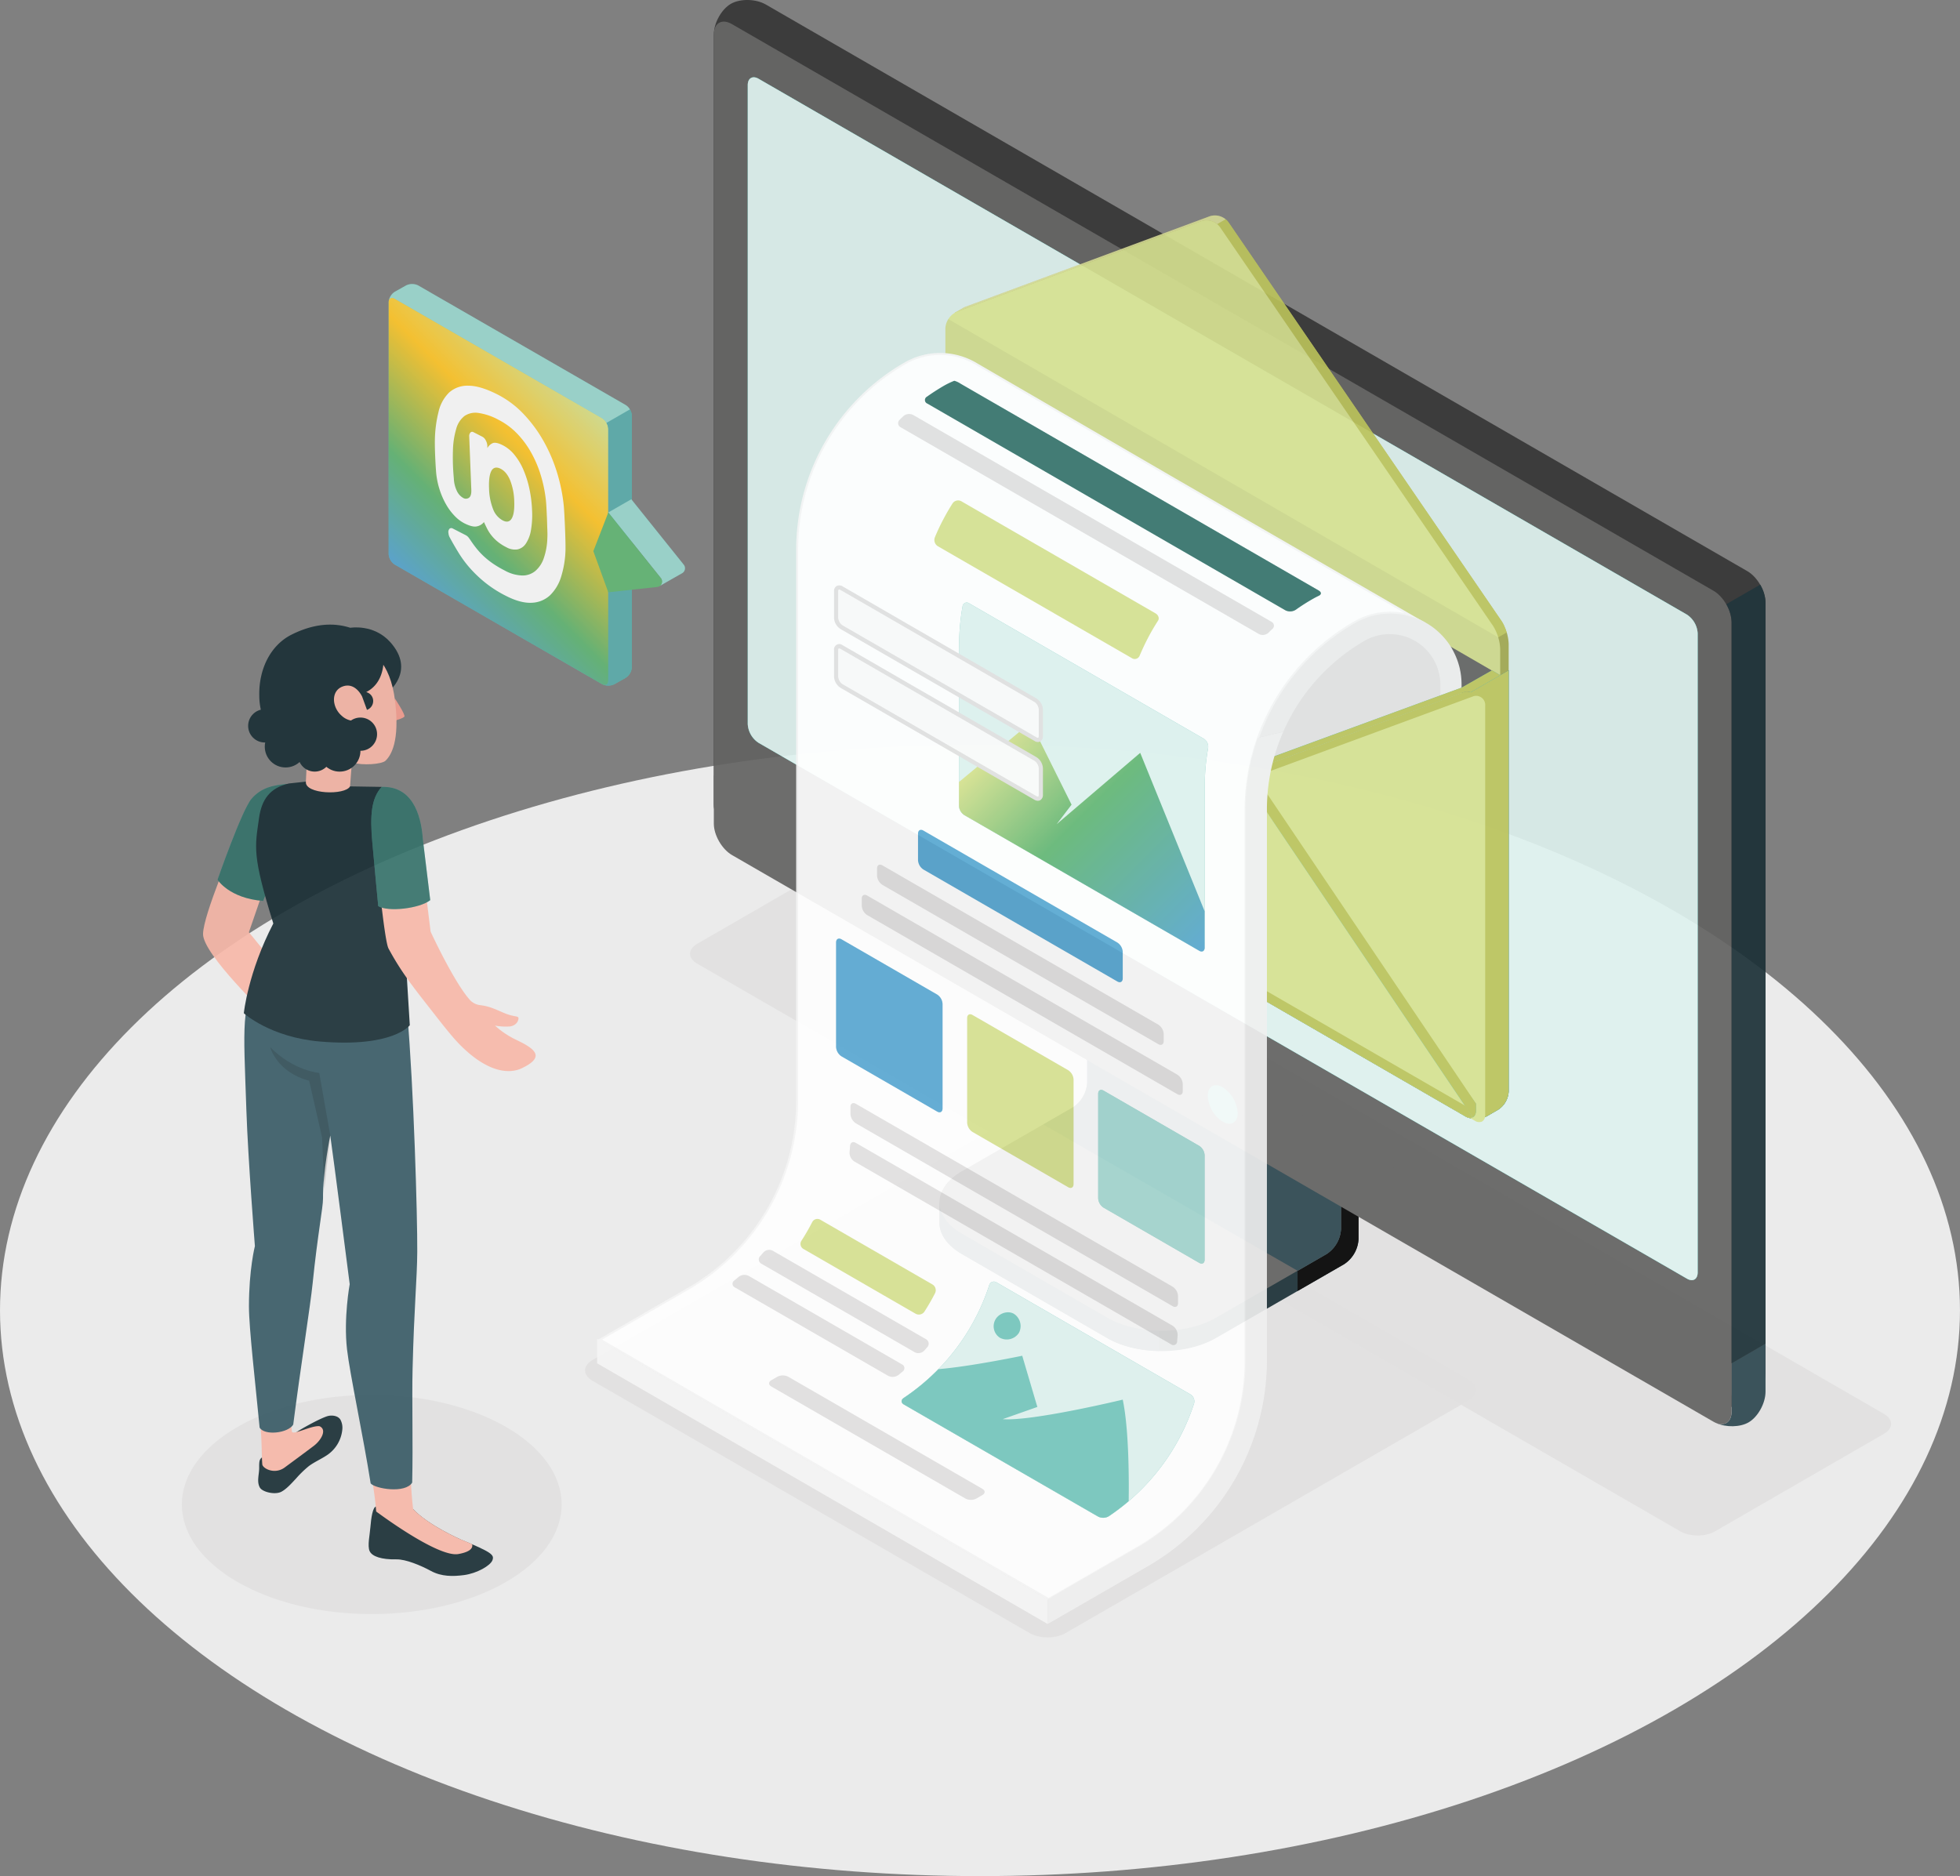 <?xml version="1.0" encoding="UTF-8"?>
<svg xmlns="http://www.w3.org/2000/svg" xmlns:xlink="http://www.w3.org/1999/xlink" viewBox="0 0 987.71 945.49">
  <rect x="0" y="0" width="987.71" height="945.49" fill="#808080" stroke="none"/>
  <defs>
    <style>.cls-1,.cls-16{fill:#f5f5f5;}.cls-1,.cls-2,.cls-3{opacity:0.91;}.cls-15,.cls-2{fill:#e1e0e0;}.cls-4{fill:#192e35;}.cls-5{fill:#616160;}.cls-6{fill:#2b454e;}.cls-7{fill:#353535;}.cls-27,.cls-8{fill:#59bcaf;}.cls-11,.cls-18,.cls-20,.cls-25,.cls-9{fill:#fff;}.cls-27,.cls-9{opacity:0.8;}.cls-10{fill:#bbc25a;}.cls-11{opacity:0.35;}.cls-12{opacity:0.2;}.cls-13{fill:#d6e190;}.cls-14{opacity:0.05;}.cls-17{fill:#ececec;}.cls-18,.cls-22{opacity:0.4;}.cls-19{opacity:0.15;}.cls-21{fill:#f0f0f0;}.cls-23{fill:url(#Degradado_sin_nombre_3);}.cls-24,.cls-26{fill:#58a7d2;}.cls-25{opacity:0.5;}.cls-26{opacity:0.3;}.cls-28{fill:#fbfbfb;}.cls-29{fill:url(#Degradado_sin_nombre_22);}.cls-30{fill:#5badab;}.cls-31{fill:#63b674;}.cls-32{fill:#f7b8a8;}.cls-33{fill:#385a65;}.cls-34{fill:#f39d90;}</style>
    <linearGradient id="Degradado_sin_nombre_3" x1="610.37" y1="475.29" x2="506.21" y2="371.13" gradientUnits="userSpaceOnUse">
      <stop offset="0" stop-color="#57a5d1"></stop>
      <stop offset="0.62" stop-color="#62b573"></stop>
      <stop offset="1" stop-color="#d7e18e"></stop>
    </linearGradient>
    <linearGradient id="Degradado_sin_nombre_22" x1="206.52" y1="292.35" x2="295.87" y2="203" gradientUnits="userSpaceOnUse">
      <stop offset="0" stop-color="#57a5d1"></stop>
      <stop offset="0.31" stop-color="#62b573"></stop>
      <stop offset="0.69" stop-color="#ffc629"></stop>
      <stop offset="1" stop-color="#d7e18e"></stop>
    </linearGradient>
  </defs>
  <g id="Capa_2" data-name="Capa 2">
    <g id="Capa_1-2" data-name="Capa 1">
      <ellipse id="Floor" class="cls-1" cx="493.85" cy="660.36" rx="493.85" ry="285.13"></ellipse>
      <path id="Shadow" class="cls-2" d="M537,823,740.21,705.7c5-2.89,5-7.58,0-10.48L520,568.06c-5-2.89-13.14-2.89-18.16,0L298.58,685.39c-5,2.89-5,7.59,0,10.48L518.83,823C523.85,825.93,532,825.93,537,823Z"></path>
      <ellipse id="Shadow-2" data-name="Shadow" class="cls-2" cx="187.34" cy="758.19" rx="95.69" ry="55.25"></ellipse>
      <path id="Shadow-3" data-name="Shadow" class="cls-2" d="M864.2,771.77l85.19-49.18c4.8-2.78,4.8-7.27,0-10.05L453.9,426.47c-4.8-2.77-12.59-2.77-17.39,0l-85.19,49.18c-4.8,2.78-4.8,7.27,0,10L846.81,771.77C851.61,774.54,859.4,774.54,864.2,771.77Z"></path>
      <g id="Device" class="cls-3">
        <path class="cls-4" d="M558,674.37,484.77,632c-7.54-4.36-11.32-10.07-11.32-15.79s0-10.18,0-10.18l76-42.85a16.08,16.08,0,0,0,7.29-12.62V472.47L684.6,546.38V624.5a16.12,16.12,0,0,1-7.29,12.63l-64.63,37.24C597.58,683.09,573.1,683.08,558,674.37Z"></path>
        <path d="M653.89,640.49v10.14l23.44-13.51a16.12,16.12,0,0,0,7.29-12.63v-78.1l-24.37-14.06c-.51,6.19-1.06,12.58-1.56,18.81L675.78,561V619.4A16,16,0,0,1,668.5,632Z"></path>
        <path class="cls-5" d="M675.78,619.42A16.08,16.08,0,0,1,668.49,632l-55.8,32.15c-15.1,8.71-39.58,8.72-54.68,0l-73.27-42.34c-15.09-8.71-15.1-22.84,0-31.56l55.84-32.16a16.14,16.14,0,0,0,7.29-12.63V487.13L675.78,561Z"></path>
        <path class="cls-6" d="M525.73,566.71h0l14.85-8.57a16.14,16.14,0,0,0,7.29-12.63V487.13L675.78,561v58.38A16.08,16.08,0,0,1,668.49,632l-14.59,8.43Z"></path>
        <path class="cls-6" d="M473.43,606.07v10.18c0,5.72,3.79,11.41,11.33,15.78L558,674.35c7.24,4.21,16.62,6.32,26.09,6.48V670.69c-9.47-.13-18.85-2.31-26.09-6.48l-73.24-42.36C477.22,617.51,473.43,611.79,473.43,606.07Z"></path>
        <path class="cls-7" d="M881.16,707.11c-4.72,2.72-12.63,2.58-17.66-.33L368.83,421.19c-5-2.91-9.11-10-9.11-15.78v-388c0-5.81,3.83-12.73,8.55-15.46s12.62-2.58,17.66.33L880.59,287.87c5,2.9,9.11,10,9.11,15.78v388C889.7,697.46,885.88,704.38,881.16,707.11Z"></path>
        <path class="cls-5" d="M863.49,706.77,368.83,421.18c-5-2.91-9.11-10-9.11-15.78V17.4c0-5.81,4.08-8.17,9.11-5.26L863.49,297.73c5,2.9,9.11,10,9.11,15.78v388C872.61,707.32,868.53,709.67,863.49,706.77Z"></path>
        <path class="cls-6" d="M864.83,717.17c5,2.23,12,2.15,16.33-.34,4.72-2.73,8.55-9.63,8.55-15.48V677.08L872.62,687v24.27C872.62,716.54,869.25,718.94,864.83,717.17Z"></path>
        <path class="cls-5" d="M872.62,687v24.25c0,5.81-4.08,8.17-9.12,5.26L368.83,430.89c-5-2.9-9.11-10-9.11-15.78V390.78Z"></path>
        <path class="cls-8" d="M855.51,641.26V319.18a12.11,12.11,0,0,0-5.47-9.47l-467.75-270c-3-1.75-5.47-.33-5.47,3.15V364.89a12.07,12.07,0,0,0,5.46,9.47l467.78,270C853.07,646.16,855.51,644.74,855.51,641.26Z"></path>
        <path class="cls-8" d="M855.51,641.26V319.18a12.11,12.11,0,0,0-5.47-9.47l-467.75-270c-3-1.75-5.47-.33-5.47,3.15V364.89a12.07,12.07,0,0,0,5.46,9.47l467.78,270C853.07,646.16,855.51,644.74,855.51,641.26Z"></path>
        <path class="cls-9" d="M855.51,641.26V319.18a12.11,12.11,0,0,0-5.47-9.47l-467.75-270c-3-1.75-5.47-.33-5.47,3.15V364.89a12.07,12.07,0,0,0,5.46,9.47l467.78,270C853.07,646.16,855.51,644.74,855.51,641.26Z"></path>
        <path class="cls-8" d="M616.17,547.94a16.67,16.67,0,0,1,7.54,13c0,4.81-3.38,6.76-7.54,4.36a16.66,16.66,0,0,1-7.54-13.06C608.63,547.48,612,545.54,616.17,547.94Z"></path>
        <path class="cls-4" d="M869.93,304.49a19.38,19.38,0,0,1,2.69,9V687l17.09-9.89V303.65a18.84,18.84,0,0,0-2.68-9Z"></path>
      </g>
      <g id="Newsletter" class="cls-3">
        <g id="Envelope">
          <path class="cls-8" d="M760.26,337.82,480.68,176.41l-11.19,6.46a11.68,11.68,0,0,0-5.26,9.11V398.21a11.68,11.68,0,0,0,5.26,9.11L738.55,562.66a11.67,11.67,0,0,0,10.52,0l5.93-3.42a11.68,11.68,0,0,0,5.26-9.11Z"></path>
          <path class="cls-5" d="M760.26,337.82,480.68,176.41l-11.19,6.46a11.68,11.68,0,0,0-5.26,9.11V398.21a11.68,11.68,0,0,0,5.26,9.11L738.55,562.66a11.67,11.67,0,0,0,10.52,0l5.93-3.42a11.68,11.68,0,0,0,5.26-9.11Z"></path>
          <path class="cls-10" d="M482.22,158.28l-1.14-.63,4.34-2.52h0a8.76,8.76,0,0,1,1.16-.55l123-45.59a8.48,8.48,0,0,1,9.45,3L756.7,313a23.77,23.77,0,0,1,3.56,11.48v13.35L756,340.3,480.68,176.41V163.06A9,9,0,0,1,482.22,158.28Z"></path>
          <path class="cls-10" d="M613.37,113a6.79,6.79,0,0,1,1.42,1.51l137.65,201a21.29,21.29,0,0,1,2.56,5.74l4.28-2.47a30.27,30.27,0,0,0-1.11-3s0-.06,0-.08c-.19-.42-.37-.82-.58-1.22a1.86,1.86,0,0,1-.11-.19,10.46,10.46,0,0,0-.73-1.21L619.07,112a6.9,6.9,0,0,0-.69-.83,8,8,0,0,0-.74-.68Z"></path>
          <path class="cls-11" d="M481.13,157.63a6.61,6.61,0,0,1,1.17-.56l123.06-45.61a8.43,8.43,0,0,1,8,1.51l4.27-2.48a8.5,8.5,0,0,0-8-1.5l-123,45.58a6.92,6.92,0,0,0-1.16.57Z"></path>
          <path class="cls-8" d="M757.44,314.2a13.87,13.87,0,0,0-.74-1.21A13.87,13.87,0,0,1,757.44,314.2Z"></path>
          <path class="cls-8" d="M618.37,111.16c-.23-.23-.47-.45-.73-.67A7.84,7.84,0,0,1,618.37,111.16Z"></path>
          <path class="cls-8" d="M759.28,318.74a24.37,24.37,0,0,0-1.12-3A24.37,24.37,0,0,1,759.28,318.74Z"></path>
          <path class="cls-8" d="M758.13,315.61c-.19-.42-.39-.82-.59-1.21C757.74,314.79,757.94,315.19,758.13,315.61Z"></path>
          <path class="cls-12" d="M758.16,315.7l0-.09Z"></path>
          <polygon class="cls-12" points="759.28 318.75 759.28 318.75 759.28 318.75 759.28 318.75"></polygon>
          <polygon class="cls-12" points="617.64 110.49 617.64 110.5 617.64 110.49 617.64 110.49"></polygon>
          <path class="cls-12" d="M757.54,314.4a1.24,1.24,0,0,1-.1-.2A1.24,1.24,0,0,0,757.54,314.4Z"></path>
          <path class="cls-12" d="M619.07,112a9,9,0,0,0-.7-.83A6.84,6.84,0,0,1,619.07,112Z"></path>
          <path class="cls-13" d="M614.8,114.47l137.64,201A23.83,23.83,0,0,1,756,327V340.3L476.41,178.87V165.53a9.7,9.7,0,0,1,5.9-8.47l123-45.59A8.47,8.47,0,0,1,614.8,114.47Z"></path>
          <path class="cls-14" d="M476.41,165.53a9,9,0,0,1,1.5-4.7L755,321.21l0,.05a21.1,21.1,0,0,1,1,5.69V340.3L476.41,178.87Z"></path>
          <path class="cls-15" d="M636.26,365.73a108.49,108.49,0,0,0-8.57,42.3v8.15l104.43,54.39v0h0V445.32l0-100.15a31.7,31.7,0,0,0-.82-7.19v0c-.21-.93-.48-1.83-.76-2.73-.14-.44-.31-.9-.46-1.34a29.15,29.15,0,0,0-1.76-3.86,30.8,30.8,0,0,0-4-5.78c-.44-.53-.93-1-1.41-1.51s-1-1-1.53-1.43a32,32,0,0,0-5.15-3.71,31.49,31.49,0,0,0-31.84,0s-1.85-.75-5.24-2.05a109.1,109.1,0,0,0-36.85,38A111.38,111.38,0,0,0,636.26,365.73Z"></path>
          <polygon class="cls-16" points="300.89 687.04 527.89 818.39 527.89 806.07 300.91 674.71 300.89 687.04"></polygon>
          <path class="cls-17" d="M636.26,365.73a111.38,111.38,0,0,1,6-12.14q2.47-4.3,5.36-8.36c.53-.76,1.07-1.51,1.64-2.24s1-1.37,1.53-2,.88-1.13,1.34-1.67c.15-.19.29-.38.44-.55.57-.67,1.13-1.34,1.72-2a9.55,9.55,0,0,1,.8-.9c.44-.53.92-1,1.38-1.55,1-1.16,2.14-2.29,3.25-3.36.63-.65,1.26-1.28,1.9-1.86a7.27,7.27,0,0,1,.57-.55c.59-.54,1.17-1.09,1.76-1.61s1.38-1.24,2.1-1.82,1.15-1,1.76-1.47a9.08,9.08,0,0,1,.88-.71c.67-.55,1.36-1.07,2-1.6.88-.69,1.78-1.34,2.71-2s1.86-1.32,2.81-1.93,1.88-1.23,2.85-1.84c.19-.13.35-.23.54-.34.82-.5,1.64-1,2.45-1.46s1.49-.82,2.23-1.18a40.25,40.25,0,0,1,3.92-1.65,36.54,36.54,0,0,1,4.44-1.28c.5-.11,1-.21,1.49-.3a36.87,36.87,0,0,1,6-.5c.55,0,1.07,0,1.62,0a23,23,0,0,1,2.36.19c.44,0,.88.11,1.33.17a6.68,6.68,0,0,1,.85.12c.34.05.65.11,1,.19a.32.32,0,0,1,.13,0c.48.11,1,.24,1.46.34a10.75,10.75,0,0,1,1.11.31l.57.17c.4.11.8.23,1.19.38A26.26,26.26,0,0,1,715,312c.63.27,1.26.58,1.88.9a2.42,2.42,0,0,1,.55.29c.33.17.69.36,1,.57s.65.41,1,.6a35.94,35.94,0,0,1,3.48,2.41c0,.09.13.11.17.15.56.46,1.13.92,1.7,1.45l0,0c.4.35.79.73,1.17,1.11.23.21.44.44.65.65a38.68,38.68,0,0,1,2.92,3.44c.37.5.73,1,1.06,1.53s.8,1.21,1.18,1.86c0,0,0,0,0,.09a20,20,0,0,1,1,1.88,28.66,28.66,0,0,1,1.19,2.64c.17.42.36.86.5,1.32a4.63,4.63,0,0,1,.21.59c.23.67.42,1.34.61,2a19.77,19.77,0,0,1,.48,2s0,.06,0,.08a14,14,0,0,1,.28,1.38,4.85,4.85,0,0,1,.08.53c.06.46.15.9.19,1.34s.12,1.19.15,1.8c.06.84.08,1.66.08,2.52l0,100.13H725.83l0-100.13a25.52,25.52,0,0,0-38.3-22.12,98.62,98.62,0,0,0-40.84,45.74l-12.78,3Q635,368.74,636.26,365.73Z"></path>
          <path class="cls-8" d="M471.33,401a2.11,2.11,0,0,0,.29.42l116.5-36.94a20.06,20.06,0,0,1,25.18,7.75L737.85,557.31l4.61,2.66,0,0a3.77,3.77,0,0,0,3.56.4L618,369.57a20.14,20.14,0,0,0-25.2-7.77Z"></path>
          <path class="cls-18" d="M624.77,390.36l-.29-.25,113.37,167.2,4.62,2.67,0,0a3.82,3.82,0,0,0,3.56.4L629.26,387.68Z"></path>
          <path class="cls-18" d="M471.32,401a2.11,2.11,0,0,0,.29.42l116.52-37a20.07,20.07,0,0,1,25.18,7.76l4.61-2.69a20.14,20.14,0,0,0-25.16-7.71Z"></path>
          <path class="cls-8" d="M464.33,190.66h0c.25-1.51,1-1.93,2.08-1.22a6.18,6.18,0,0,1,1.34,1.39l.58.81,115,174.79,17.17,23.92a9.81,9.81,0,0,0,9.45,3.54l14.82-3.52,113.13-41.65a5.64,5.64,0,0,1,2.3-.08,4.1,4.1,0,0,1,.86.27l-4.26-2.46L628.33,386.19l-14.28,5.1a9.73,9.73,0,0,1-9.45-3.54l-17.17-23.9L471.9,188.25a4.71,4.71,0,0,0-1.3-1.2l10-5.76-4.2-2.41-6.91,4A12,12,0,0,0,464.33,190.66Z"></path>
          <path class="cls-18" d="M583.33,366.42l17.17,23.92a9.79,9.79,0,0,0,9.45,3.54l14.82-3.52-.29-.25-.72-1.13-9.7,2.3a9.71,9.71,0,0,1-9.45-3.54l-17-23.64Z"></path>
          <path class="cls-10" d="M469.49,182.85l6.92-4,4.19,2.41-10,5.76,0,0h0a4.79,4.79,0,0,1,1.3,1.2L587.44,363.84l.17.23v0l-4.28,2.32-115-174.79-.59-.81a6,6,0,0,0-1.34-1.39c-1-.71-1.82-.29-2.07,1.22h0A12,12,0,0,1,469.49,182.85Z"></path>
          <path class="cls-8" d="M735.59,352.07l24.67-14.25V550.13a11.68,11.68,0,0,1-5.26,9.11l-5.93,3.42a11.67,11.67,0,0,1-10.52,0l-3-1.7Z"></path>
          <path class="cls-10" d="M735.59,352.07l24.67-14.25V550.13a11.68,11.68,0,0,1-5.26,9.11l-5.93,3.42a11.67,11.67,0,0,1-10.52,0l-3-1.7Z"></path>
          <path class="cls-10" d="M468.35,191.64v204A10.58,10.58,0,0,0,470,401a10.91,10.91,0,0,0,3.08,3.43l.19.13a2.74,2.74,0,0,0,.36.23l269,155.32,0,0a4.73,4.73,0,0,0,1,.48,6.86,6.86,0,0,0,.06-.94V353.38a4.57,4.57,0,0,0-5.91-4.66L624.76,390.37l-14.82,3.52a9.81,9.81,0,0,1-9.45-3.54l-17.17-23.92Z"></path>
          <path class="cls-13" d="M468.91,194.13V400.37a10.77,10.77,0,0,0,1.63,5.32,11.64,11.64,0,0,0,3.08,3.46l.21.1a2.26,2.26,0,0,0,.34.23L743.22,564.8l0,0a3.73,3.73,0,0,0,3.59.42,3.22,3.22,0,0,0,1.57-2.51,7.12,7.12,0,0,0,.06-1V355.53a4.57,4.57,0,0,0-5.91-4.65L629.44,392.52l-14.81,3.53a9.8,9.8,0,0,1-9.46-3.55L588,368.59,473,193.8l-.59-.82C470.5,190.28,468.91,190.78,468.91,194.13Z"></path>
          <path class="cls-8" d="M469.49,407.33c-.12-.06-.22-.14-.35-.22l-.2-.12a11.26,11.26,0,0,1-3.07-3.44,10.77,10.77,0,0,1-1.64-5.24l119.09-31.87L503.57,427Z"></path>
          <path class="cls-10" d="M469.49,407.33c-.12-.06-.22-.14-.35-.22l-.2-.12a11.26,11.26,0,0,1-3.07-3.44,10.77,10.77,0,0,1-1.64-5.24l119.09-31.87L503.57,427Z"></path>
          <path class="cls-8" d="M743.8,559.62c0,1.74-.62,2.94-1.64,3.46a3.72,3.72,0,0,1-3.58-.4l0,0-92.63-53.48L624.75,390.36l119,165.83Z"></path>
          <path class="cls-10" d="M613.35,372.17,742.17,563.08c1-.53,1.64-1.72,1.64-3.46V556.2L618,369.57a.13.13,0,0,0,0-.07Z"></path>
          <path class="cls-13" d="M465.87,403.55a11.26,11.26,0,0,0,3.07,3.44l.2.12,269.4,155.55,0,0a3.72,3.72,0,0,0,3.58.4l-128.83-191A20.25,20.25,0,0,0,588,364.36Z"></path>
          <path class="cls-10" d="M465.87,403.55A10.68,10.68,0,0,0,469,407l.19.13L738.55,562.66l0,0a3.77,3.77,0,0,0,3.58.4l-3.58-5.7L473.83,404.49l-.21-.13a10.76,10.76,0,0,1-2.79-3Z"></path>
          <path class="cls-19" d="M759.28,318.74,755,321.21a20.85,20.85,0,0,1,1,5.75v13.33l4.27-2.48V324.46A21.18,21.18,0,0,0,759.28,318.74Z"></path>
          <polygon class="cls-8" points="736.79 346.45 741.05 348.91 745.37 346.42 756 340.3 751.87 337.84 736.79 346.45"></polygon>
          <path class="cls-10" d="M736.6,346.53l15.27-8.69L756,340.3l-10.63,6.12-4.32,2.49,0,0a3.83,3.83,0,0,0-.81-.26,5.63,5.63,0,0,0-2.3.08l-8.6,3.17-98.75,36.36L629,386Z"></path>
        </g>
        <path class="cls-20" d="M302.41,675.12,347,649.35a109.7,109.7,0,0,0,54.69-94.72V277.07a108.37,108.37,0,0,1,54.18-93.85,35.33,35.33,0,0,1,17.85-4.85,35.9,35.9,0,0,1,17.88,4.82l.28.17,98.42,57.18,99.74,57.59,21,12.1a36.24,36.24,0,0,0-28.67,3.49,109.64,109.64,0,0,0-40,40,112.66,112.66,0,0,0-6.06,12.21,108.73,108.73,0,0,0-8.59,42.48V686a108.62,108.62,0,0,1-54.19,93.83l-45.12,26.06Z"></path>
        <path class="cls-16" d="M473.75,178.87a35.31,35.31,0,0,1,17.61,4.74l.31.19L590.08,241l99.74,57.59,17.95,10.36a36.59,36.59,0,0,0-25.64,4.37,110,110,0,0,0-40.21,40.2,112.72,112.72,0,0,0-6.09,12.26,109.12,109.12,0,0,0-8.63,42.67V686a108.11,108.11,0,0,1-53.94,93.4L528.4,805.31l-225-130.19,43.87-25.34a110.19,110.19,0,0,0,54.94-95.15V277.07a107.86,107.86,0,0,1,53.93-93.42,34.91,34.91,0,0,1,17.6-4.78m0-1a36.1,36.1,0,0,0-18.1,4.91,108.85,108.85,0,0,0-54.43,94.29V554.63a108.89,108.89,0,0,1-54.44,94.29l-45.37,26.2,227,131.35,45.37-26.2A108.84,108.84,0,0,0,628.2,686V408.42a108.55,108.55,0,0,1,8.55-42.28,114.53,114.53,0,0,1,6-12.16,108.86,108.86,0,0,1,39.85-39.82,35.89,35.89,0,0,1,18.1-4.93,36.34,36.34,0,0,1,16.62,4.06l-27-15.6-99.74-57.58-98.41-57.17-.29-.18a36.37,36.37,0,0,0-18.13-4.89Z"></path>
        <path class="cls-21" d="M527.89,806.07l45.36-26.2a108.82,108.82,0,0,0,54.44-94.26V408a108.33,108.33,0,0,1,6.2-36.18l12.78-3c-.23.53-.46,1.06-.68,1.59A97.32,97.32,0,0,0,638.44,408V685.61a120,120,0,0,1-59.8,103.59L533.2,815.42l-5.31,3Z"></path>
        <path class="cls-13" d="M570.44,331.71,472.65,275.3a3.71,3.71,0,0,1-1.55-4.49q2-4.83,4.46-9.44,2.08-3.93,4.47-7.68a3.37,3.37,0,0,1,4.46-1.05l97.78,56.45c1.51.87,2.07,2.53,1.29,3.73q-.7,1.08-1.38,2.19A110,110,0,0,0,576,326.6c-.57,1.23-1.13,2.49-1.66,3.76A2.66,2.66,0,0,1,570.44,331.71Z"></path>
        <path class="cls-15" d="M634.36,319.5,453.91,215.35a2.32,2.32,0,0,1-.53-3.82c.61-.61,1.23-1.21,1.85-1.8a4.51,4.51,0,0,1,5-.57L640.71,313.34a2.18,2.18,0,0,1,.41,3.7c-.62.58-1.24,1.18-1.84,1.78A4.28,4.28,0,0,1,634.36,319.5Z"></path>
        <path class="cls-8" d="M653,307.28c1.15-.82,2.31-1.61,3.49-2.38,1.79-1.16,3.62-2.27,5.48-3.31.85-.48,1.71-.92,2.58-1.33,1.45-.67,1.45-1.82-.06-2.69L484,193.34a10.7,10.7,0,0,0-3.1-1.43l-.37.15a41.22,41.22,0,0,0-5.21,2.57q-4.25,2.49-8.2,5.3a1.9,1.9,0,0,0,.19,3.44L647.74,307.56A5.29,5.29,0,0,0,653,307.28Z"></path>
        <path class="cls-22" d="M653,307.28c1.15-.82,2.31-1.61,3.49-2.38,1.79-1.16,3.62-2.27,5.48-3.31.85-.48,1.71-.92,2.58-1.33,1.45-.67,1.45-1.82-.06-2.69L484,193.34a10.7,10.7,0,0,0-3.1-1.43l-.37.15a41.22,41.22,0,0,0-5.21,2.57q-4.25,2.49-8.2,5.3a1.9,1.9,0,0,0,.19,3.44L647.74,307.56A5.29,5.29,0,0,0,653,307.28Z"></path>
        <path class="cls-8" d="M483.25,406.08V328.51c0-2.51.14-9.08.41-11.54a105.14,105.14,0,0,1,1.42-11.39,2.1,2.1,0,0,1,3.32-1.52l118.28,68.27a4.76,4.76,0,0,1,2.13,4.66,107.64,107.64,0,0,0-1.69,18c0,.35-.06,10.9-.06,11.26v71.29c0,1.74-1.22,2.44-2.72,1.58L486,410.8A6,6,0,0,1,483.25,406.08Z"></path>
        <path class="cls-9" d="M483.25,406.08V328.51c0-2.51.14-9.08.41-11.54a105.14,105.14,0,0,1,1.42-11.39,2.1,2.1,0,0,1,3.32-1.52l118.28,68.27a4.76,4.76,0,0,1,2.13,4.66,107.64,107.64,0,0,0-1.69,18c0,.35-.06,10.9-.06,11.26v71.29c0,1.74-1.22,2.44-2.72,1.58L486,410.8A6,6,0,0,1,483.25,406.08Z"></path>
        <path class="cls-23" d="M519.4,364.1,540,405.52l-7.5,9.83,42.09-35.94,32.46,79.81v18.34c0,1.74-1.22,2.44-2.72,1.58L486,410.8a6,6,0,0,1-2.73-4.72v-12Z"></path>
        <path class="cls-24" d="M563.07,475l-97.73-56.42c-1.5-.87-2.72-.17-2.72,1.57V433.5a6,6,0,0,0,2.72,4.71l97.73,56.43c1.5.86,2.72.16,2.72-1.58V479.69A6,6,0,0,0,563.07,475Z"></path>
        <path class="cls-15" d="M583.7,516.38l-139-80.25c-1.51-.87-2.73-.16-2.73,1.57v3.55a6,6,0,0,0,2.73,4.71l139,80.25c1.51.87,2.73.17,2.73-1.57V521.1A6,6,0,0,0,583.7,516.38Z"></path>
        <path class="cls-15" d="M593.3,541.59,437,451.33c-1.51-.87-2.73-.16-2.73,1.57v3.55a6,6,0,0,0,2.72,4.71L593.3,551.42c1.51.87,2.73.16,2.73-1.57V546.3A6,6,0,0,0,593.3,541.59Z"></path>
        <path class="cls-8" d="M604.32,577.47l-48.19-27.83c-1.5-.86-2.72-.16-2.72,1.58v52.67a6,6,0,0,0,2.72,4.72l48.19,27.82c1.51.87,2.73.17,2.73-1.57V582.18A6,6,0,0,0,604.32,577.47Z"></path>
        <path class="cls-25" d="M604.32,577.47l-48.19-27.83c-1.5-.86-2.72-.16-2.72,1.58v52.67a6,6,0,0,0,2.72,4.72l48.19,27.82c1.51.87,2.73.17,2.73-1.57V582.18A6,6,0,0,0,604.32,577.47Z"></path>
        <path class="cls-13" d="M538.29,539.34,490.1,511.52c-1.5-.87-2.72-.16-2.72,1.57v52.68a6,6,0,0,0,2.72,4.71l48.19,27.83c1.5.86,2.72.16,2.72-1.58V544.06A6,6,0,0,0,538.29,539.34Z"></path>
        <path class="cls-24" d="M472.26,501.22l-48.19-27.83c-1.51-.86-2.73-.16-2.73,1.58v52.67a6,6,0,0,0,2.73,4.72l48.19,27.82c1.5.87,2.72.17,2.72-1.57V505.93A6,6,0,0,0,472.26,501.22Z"></path>
        <path class="cls-26" d="M472.26,501.22l-48.19-27.83c-1.51-.86-2.73-.16-2.73,1.58v52.67a6,6,0,0,0,2.73,4.72l48.19,27.82c1.5.87,2.72.17,2.72-1.57V505.93A6,6,0,0,0,472.26,501.22Z"></path>
        <path class="cls-15" d="M431.31,566.12l159.63,92.15c1.5.87,2.72.16,2.72-1.57v-3.53a6,6,0,0,0-2.72-4.72L431.31,556.29c-1.51-.87-2.73-.16-2.73,1.57v3.54A6,6,0,0,0,431.31,566.12Z"></path>
        <path class="cls-15" d="M590.15,677.49,430.49,585.32a5.27,5.27,0,0,1-2.37-4.7c.1-1,.19-2.06.26-3.1.12-1.73,1.39-2.43,2.89-1.56L590.88,668.1a5.6,5.6,0,0,1,2.57,4.71c-.07,1.05-.15,2.09-.25,3.13A1.88,1.88,0,0,1,590.15,677.49Z"></path>
        <path class="cls-8" d="M502.17,646.28l97.76,56.46a4.09,4.09,0,0,1,1.79,4.57,108.88,108.88,0,0,1-43,56.85,5.58,5.58,0,0,1-5.36.13L455.48,707.8c-1.5-.86-1.53-2.31-.08-3.27a108.86,108.86,0,0,0,43.11-56.82A2.42,2.42,0,0,1,502.17,646.28Z"></path>
        <path class="cls-9" d="M502.17,646.28l97.76,56.46a4.09,4.09,0,0,1,1.79,4.57,108.88,108.88,0,0,1-43,56.85,5.58,5.58,0,0,1-5.36.13L455.48,707.8c-1.5-.86-1.53-2.31-.08-3.27a108.86,108.86,0,0,0,43.11-56.82A2.42,2.42,0,0,1,502.17,646.28Z"></path>
        <path class="cls-27" d="M455.4,704.53A109,109,0,0,0,472.89,690c16.31-1.33,42.25-6.75,42.25-6.75l7.62,25.8-17.45,6.15c14.82,1.18,60.48-9.83,60.48-9.83,3.28,15.59,3.12,42.34,3,51.15a112.76,112.76,0,0,1-10.07,7.63,5.58,5.58,0,0,1-5.36.13L455.48,707.8C454,706.94,454,705.49,455.4,704.53Z"></path>
        <path class="cls-27" d="M513.48,671.7a7.32,7.32,0,0,1-9.57,2.5,6.9,6.9,0,0,1-2.32-9.13c1.68-3.12,6.08-4.76,9.29-3A7.36,7.36,0,0,1,513.48,671.7Z"></path>
        <path class="cls-13" d="M461.39,662.06,404.9,629.44a2.92,2.92,0,0,1-1-4.19q2.91-4.51,5.38-9.3a2.93,2.93,0,0,1,4.12-1.25l56.49,32.62a3.37,3.37,0,0,1,1.32,4.39c-1.63,3.19-3.43,6.3-5.37,9.31A3.38,3.38,0,0,1,461.39,662.06Z"></path>
        <path class="cls-15" d="M460.87,681.42,383.7,636.87a2.41,2.41,0,0,1-.59-3.88c.54-.59,1.07-1.2,1.6-1.81a3.89,3.89,0,0,1,4.73-.84L466.6,674.9a2.54,2.54,0,0,1,.71,4c-.52.61-1.05,1.21-1.59,1.81A4.08,4.08,0,0,1,460.87,681.42Z"></path>
        <path class="cls-15" d="M454.86,691.22c-.7.59-1.42,1.17-2.14,1.75a5,5,0,0,1-5.21.36L370.3,648.79a2,2,0,0,1-.24-3.49c.74-.59,1.47-1.18,2.18-1.79a4.77,4.77,0,0,1,5.1-.48l77.17,44.55A2.1,2.1,0,0,1,454.86,691.22Z"></path>
        <path class="cls-15" d="M495.05,750.31l-97.84-56.49a6,6,0,0,0-5.45,0l-3.07,1.77c-1.5.87-1.5,2.28,0,3.15l97.85,56.49a6,6,0,0,0,5.45,0l3.06-1.77C496.56,752.59,496.56,751.18,495.05,750.31Z"></path>
        <path class="cls-28" d="M521.8,352.85l-97.73-56.44c-1.5-.87-2.72-.17-2.72,1.57v13.37a6,6,0,0,0,2.72,4.72l97.73,56.42c1.5.87,2.72.17,2.72-1.57V357.57A6,6,0,0,0,521.8,352.85Z"></path>
        <path class="cls-15" d="M521.28,373.4,423.55,317a7.08,7.08,0,0,1-3.25-5.63V298a2.94,2.94,0,0,1,1.32-2.67,3,3,0,0,1,3,.19L522.32,352a7.05,7.05,0,0,1,3.25,5.62v13.35a2.94,2.94,0,0,1-1.32,2.67,2.48,2.48,0,0,1-1.23.32A3.47,3.47,0,0,1,521.28,373.4Zm-97.73-76.08c-.45-.26-.75-.27-.88-.2s-.27.34-.27.86v13.37a5,5,0,0,0,2.2,3.81l97.72,56.42c.45.26.76.26.88.2s.27-.34.27-.86V357.57a5,5,0,0,0-2.19-3.81Z"></path>
        <path class="cls-28" d="M521.8,382.5l-97.73-56.45c-1.5-.87-2.72-.16-2.72,1.57V341a6,6,0,0,0,2.72,4.72l97.73,56.42c1.5.87,2.72.16,2.72-1.57V387.22A6,6,0,0,0,521.8,382.5Z"></path>
        <path class="cls-15" d="M521.28,403.05l-97.73-56.43A7.08,7.08,0,0,1,420.3,341V327.62a2.68,2.68,0,0,1,4.3-2.47l97.72,56.44a7.06,7.06,0,0,1,3.25,5.63v13.35a3,3,0,0,1-1.32,2.67,2.48,2.48,0,0,1-1.23.32A3.47,3.47,0,0,1,521.28,403.05Zm-98.61-76.28c-.12.07-.27.34-.27.85V341a5,5,0,0,0,2.2,3.81l97.72,56.42c.45.26.76.26.88.19s.27-.34.27-.85V387.22a5,5,0,0,0-2.19-3.81L423.55,327a1.47,1.47,0,0,0-.69-.23A.45.45,0,0,0,422.67,326.77Z"></path>
      </g>
      <g id="Speach_Bubble" data-name="Speach Bubble" class="cls-3">
        <path class="cls-8" d="M210.81,143.88l104.5,60.23a6.84,6.84,0,0,1,3.09,5.36V336.29a6.72,6.72,0,0,1-3.11,5.32l-5.64,3.19a6.9,6.9,0,0,1-6.2,0L198.94,284.54a6.85,6.85,0,0,1-3.09-5.35V152.36A6.74,6.74,0,0,1,199,147l5.65-3.19A6.94,6.94,0,0,1,210.81,143.88Z"></path>
        <path class="cls-29" d="M306.54,343V216.17a6.85,6.85,0,0,0-3.09-5.36L198.94,150.58c-1.7-1-3.09-.19-3.09,1.78V279.19a6.85,6.85,0,0,0,3.09,5.35l104.51,60.23C305.15,345.76,306.54,345,306.54,343Z"></path>
        <path class="cls-30" d="M303.45,344.77a7.1,7.1,0,0,0,6.2,0l5.64-3.2a6.73,6.73,0,0,0,3.11-5.31V209.47a6.37,6.37,0,0,0-1-3.16l-11.8,6.81a6.09,6.09,0,0,1,.92,3V343C306.54,344.78,305.27,345.83,303.45,344.77Z"></path>
        <path class="cls-18" d="M195.89,151.8c.25-1.55,1.52-2.11,3.06-1.22l104.49,60.23a6.23,6.23,0,0,1,2.18,2.31l11.81-6.81a6.15,6.15,0,0,0-2.12-2.2L210.8,143.88a6.9,6.9,0,0,0-6.2,0L199,147A6.88,6.88,0,0,0,195.89,151.8Z"></path>
        <path class="cls-8" d="M332.3,295.43c1.94-1.16,11.05-6.32,11.52-6.59a2.89,2.89,0,0,0,.62-4.41l-26.31-32.82-11.59,6.65,26.29,32.83A2.93,2.93,0,0,1,332.3,295.43Z"></path>
        <path class="cls-18" d="M332.3,295.43c1.94-1.16,11.05-6.32,11.52-6.59a2.89,2.89,0,0,0,.62-4.41l-26.31-32.82-11.59,6.65,26.29,32.83A2.93,2.93,0,0,1,332.3,295.43Z"></path>
        <path class="cls-31" d="M306.54,258.27l26.29,32.82a2.77,2.77,0,0,1-1.76,4.74l-24.53,2.66L299,277.78Z"></path>
        <path class="cls-28" d="M219.28,229.4q-.18-4.34-.13-7.53A62.45,62.45,0,0,1,221,207.52a19.69,19.69,0,0,1,5.35-9.72,13.84,13.84,0,0,1,9.7-3.42q6,0,14.78,4.48A48.37,48.37,0,0,1,264.17,209a68.67,68.67,0,0,1,10.05,13.84,79.75,79.75,0,0,1,6.68,15.93,85.9,85.9,0,0,1,3.23,16.38c.1,1.12.2,2.66.3,4.6s.21,4,.29,6.13.16,4.19.21,6.14.06,3.52.05,4.66a49.2,49.2,0,0,1-2.15,13.76,21.94,21.94,0,0,1-5.65,9.56,14.22,14.22,0,0,1-9.26,3.77q-5.57.3-13.06-3.53a59.09,59.09,0,0,1-10.48-6.72,63.24,63.24,0,0,1-7.73-7.41,55.87,55.87,0,0,1-5.66-7.71q-2.4-3.93-4.32-7.5a5.15,5.15,0,0,1-.67-2.2,2.54,2.54,0,0,1,.54-2.25,1.4,1.4,0,0,1,1.64-.09l6.38,3.27a4.67,4.67,0,0,1,1.53,1.21q.57.74,1.56,2.22,1.17,1.71,2.59,3.48a38.23,38.23,0,0,0,3.39,3.65,42.28,42.28,0,0,0,4.58,3.7,53.06,53.06,0,0,0,6.14,3.63,19.37,19.37,0,0,0,8.88,2.51,10.08,10.08,0,0,0,6.58-2.31,14.74,14.74,0,0,0,4.22-6.41,33.69,33.69,0,0,0,1.79-9.93c.07-1.12.08-2.59,0-4.42s-.11-3.74-.19-5.71-.17-3.87-.27-5.69-.22-3.3-.38-4.45a67.68,67.68,0,0,0-2.69-12.35,57.3,57.3,0,0,0-4.92-11.21,46,46,0,0,0-7-9.27,35.25,35.25,0,0,0-9.05-6.67,30.52,30.52,0,0,0-10.23-3.5,9.84,9.84,0,0,0-7,1.52,12.21,12.21,0,0,0-4.17,6.44,41.79,41.79,0,0,0-1.67,11.1c-.08,2.1-.08,4.38,0,6.86s.25,4.87.46,7.2a15.8,15.8,0,0,0,1.65,6.45,7.72,7.72,0,0,0,3,3.23,2.65,2.65,0,0,0,3-.08c.85-.63,1.24-2,1.15-4L236.46,220a2.65,2.65,0,0,1,.6-2,1.23,1.23,0,0,1,1.59-.17l4.48,2.29a4.12,4.12,0,0,1,1.68,1.84,6.31,6.31,0,0,1,.79,2.75l0,1.13a5.55,5.55,0,0,1,2.69-2.51q1.66-.69,5.19,1.11a18.42,18.42,0,0,1,5.81,4.83,31,31,0,0,1,4.47,7.47,51.18,51.18,0,0,1,3,9.48,63.73,63.73,0,0,1,1.37,11,45.16,45.16,0,0,1-.57,10,17.3,17.3,0,0,1-2.52,6.66,6.73,6.73,0,0,1-4.23,3,8.79,8.79,0,0,1-5.7-1.13,23.28,23.28,0,0,1-4.51-2.92,21.23,21.23,0,0,1-3.08-3.18,20.3,20.3,0,0,1-2.07-3.28c-.55-1.1-1.07-2.19-1.57-3.27a6,6,0,0,1-3.42,2.14q-2.3.61-6.6-1.59a18.53,18.53,0,0,1-4.79-3.69,28.84,28.84,0,0,1-4.33-5.85,38.76,38.76,0,0,1-3.3-7.67,39.92,39.92,0,0,1-1.72-9.14Q219.46,233.75,219.28,229.4Zm37.82,12.69c-1.19-2.87-2.78-4.81-4.79-5.84s-3.68-.75-4.65,1-1.37,4.71-1.21,8.82a30.62,30.62,0,0,0,2,10.44,10.73,10.73,0,0,0,4.92,5.78q3,1.54,4.51-1c1-1.71,1.42-4.62,1.26-8.73A31,31,0,0,0,257.1,242.09Z"></path>
      </g>
      <g id="Character" class="cls-3">
        <path class="cls-32" d="M150,395.46c-15.21-.09-21.93,2.73-27.41,17.3s-20,47.92-20.27,57.84c-.3,10.29,32.83,41.48,31.64,40.94-.36-.16,10.1-18.9,10.1-18.9l-18.63-22.83,10.68-31Z"></path>
        <path class="cls-8" d="M144.65,395.09c-6.59.57-13,1.69-17.92,7.5s-17.1,40.74-17.1,40.74,5.72,9.33,23,10.71l9.34-24.2Z"></path>
        <path class="cls-22" d="M144.65,395.09c-6.59.57-13,1.69-17.92,7.5s-17.1,40.74-17.1,40.74,5.72,9.33,23,10.71l9.34-24.2Z"></path>
        <path class="cls-4" d="M131.69,734.76c-.93.89-1.11,1.75-1.08,5s-1.34,6.87.33,9.89c1.24,2.26,7.59,3.82,10.82,2.15,2.69-1.4,5.37-4.5,7.45-6.7a52.5,52.5,0,0,1,6.52-6.31c2.74-2,5.92-3.39,8.78-5.26a17.52,17.52,0,0,0,8-13.14,8.61,8.61,0,0,0-1-5c-1.17-1.78-3.63-2.21-5.73-1.88-3.09.5-13.57,6.35-16,8C146.68,723.63,132.65,733.84,131.69,734.76Z"></path>
        <path class="cls-32" d="M146.91,718a19.27,19.27,0,0,0,.18,3.35h0c.1,2.33,9.92-3.12,13.94-2.59a.6.6,0,0,1,.11.06c3.73,1.79.64,7-2.84,9.71-3.2,2.46-13,9.67-14.58,10.84-5.12,4-11.25.75-11.54-1.35-.42-5.5-.14-11.29-1-20Z"></path>
        <path class="cls-4" d="M189.64,759.22c-1.82,0-2.63,5.95-3,10.55-.25,3.56-1.6,9.35-.34,12s6,4.25,13.44,4.09c4.79-.09,12.29,3.06,17.44,5.85,5.31,2.87,11,2.81,16.61,2.08,6.57-.86,13.34-4.76,14.37-7.5s-.36-4-15.95-10.43c-.14-.06-16.44-7.17-24.05-15.35Z"></path>
        <path class="cls-32" d="M187.79,747.28l19.3-.09c.23,4.53.58,9,1.1,13.28h0c7.61,8.18,23.91,15.29,24.05,15.35,2.16.88,4,1.66,5.67,2.37.42,1.48-.15,3.81-7,5-9.24,1.54-34.21-16.24-40.09-20.54a12.79,12.79,0,0,1-1.26-.93C189.24,757.48,188.62,752.58,187.79,747.28Z"></path>
        <path class="cls-33" d="M130.83,719.43c-2.15-22.39-5.38-50.22-5.38-61,0-18.76,3-30.43,3-30.43s-3.44-43.55-4.28-68.16c-1.59-46.49-2.56-48.62,6.36-73.05,0,0,72-6.84,74.69,23.81,3.3,38.17,5.15,102.08,5.05,120.25-.07,13.54-1.61,28.21-2.35,58.9-.39,16,.26,37.11-.2,57.41-3.43,5.67-18.62,3.15-20.93.42-3.68-23.48-10.48-55.11-11.91-67.53-1.81-15.75,1.35-32.87,1.35-32.87s-8.34-65-9.8-74.91c0,0-3.78,18.22-3.65,31.76.05,4.31-2.75,18.31-5.22,42.67-1.13,11.15-6.27,43.69-9.79,71.24C145.24,722.28,133.2,723.66,130.83,719.43Z"></path>
        <path class="cls-19" d="M166.44,572.3l-5.56-31.57s-12.89-1-24.75-13c0,0,3.33,12.63,19.67,16.92l6.51,28.57,1.1,26Z"></path>
        <polygon class="cls-32" points="177.39 383.32 175.22 411.93 153.33 410.31 154.89 378.58 177.39 383.32"></polygon>
        <path class="cls-4" d="M176.54,316.38s11.86-2.08,20.21,7.32c12.86,14.49-1.24,25.15-1.24,25.15l-19-32.47"></path>
        <path class="cls-34" d="M198.91,351.88s5.59,8.4,4.86,9.29-4.26,1.85-4.26,1.85Z"></path>
        <path class="cls-32" d="M181.83,325.26c5.42,2.79,14.78,7.93,17.24,27.85,2.52,20.45-2,27.57-4.79,30.26-1.88,1.82-11.6,2.5-16.67.94-6.34-1.95-20.1-8.7-26.57-19.25-7.6-12.4-9.21-28.95-.49-35.47C162.84,320.42,177.25,322.91,181.83,325.26Z"></path>
        <path class="cls-4" d="M184.54,348.79C195.87,343,193,328,193,328s-16.19-23.14-46.06-8.17c-10.33,5.17-16.53,16.93-16.28,30.7h0a32.41,32.41,0,0,0,32.42,32.41h0A18.9,18.9,0,0,0,182,364v-1.25l-1,.3a9.58,9.58,0,0,1-8.82-2.35c-5-4.29-5.57-12.69.72-14.81s9.59,5.17,9.59,5.17h0l2.44,6.69a4.76,4.76,0,0,0,2.84-6.1A4.68,4.68,0,0,0,184.54,348.79Z"></path>
        <circle class="cls-4" cx="181.64" cy="370" r="8.38"></circle>
        <circle class="cls-4" cx="133.43" cy="365.81" r="8.38"></circle>
        <circle class="cls-4" cx="158.58" cy="380.48" r="8.38"></circle>
        <circle class="cls-4" cx="171.16" cy="378.39" r="10.48"></circle>
        <circle class="cls-4" cx="143.91" cy="376.29" r="10.48"></circle>
        <path class="cls-4" d="M137.73,465.4c-10.74-34.61-9.28-38.33-7.19-53.13,1.32-9.41,5.5-15.23,15.05-17.43l8.55-.92c-.68,6.38,19.76,7,22.27,2.39l15.92.26c4.5,1.6,14.87,23.93,16.56,38.83,1.37,12.1-8.11,22.59-8.11,22.59-.37,4.81,3.06,14.47,3.06,14.47s1.69,29.23,2.67,44.22c0,0-8.35,11.36-45.27,8.21-25.11-2.15-38.37-14.26-38.37-14.26S124.91,490.15,137.73,465.4Z"></path>
        <path class="cls-32" d="M195.78,478c-2.26-4.2-6.31-48.14-7.81-63.27l23.76,12.13L217,469.49c1.28,2.83,12.1,25.74,19.73,34.37a8.31,8.31,0,0,0,5.27,2.7c5.44.65,8.4,2.55,13.12,4.38,3.69,1.43,6.1,1.08,6.16,2.06.08,1.26-.88,3.8-4.35,4.3a30.85,30.85,0,0,1-7.48-.43,44.22,44.22,0,0,0,10.93,7.28c9.28,4.45,14.53,8.45,2.69,14.15-7.42,3.56-18.72,1.27-32-12.51-3.84-4-8.92-10.55-13.23-16.07C207.61,496.69,202,489.54,195.78,478Z"></path>
        <path class="cls-8" d="M213.08,422.93c-.94-13.27-5.78-26.84-20.75-26.36-5.26,5.78-5.92,14.41-4.72,27.86,1,11.38,3,32.22,3,32.22,4.92,3.06,20.85,1.23,26.2-3Z"></path>
        <path class="cls-22" d="M213.08,422.93c-.94-13.27-5.78-26.84-20.75-26.36-5.26,5.78-5.92,14.41-4.72,27.86,1,11.38,3,32.22,3,32.22,4.92,3.06,20.85,1.23,26.2-3Z"></path>
      </g>
    </g>
  </g>
</svg>
